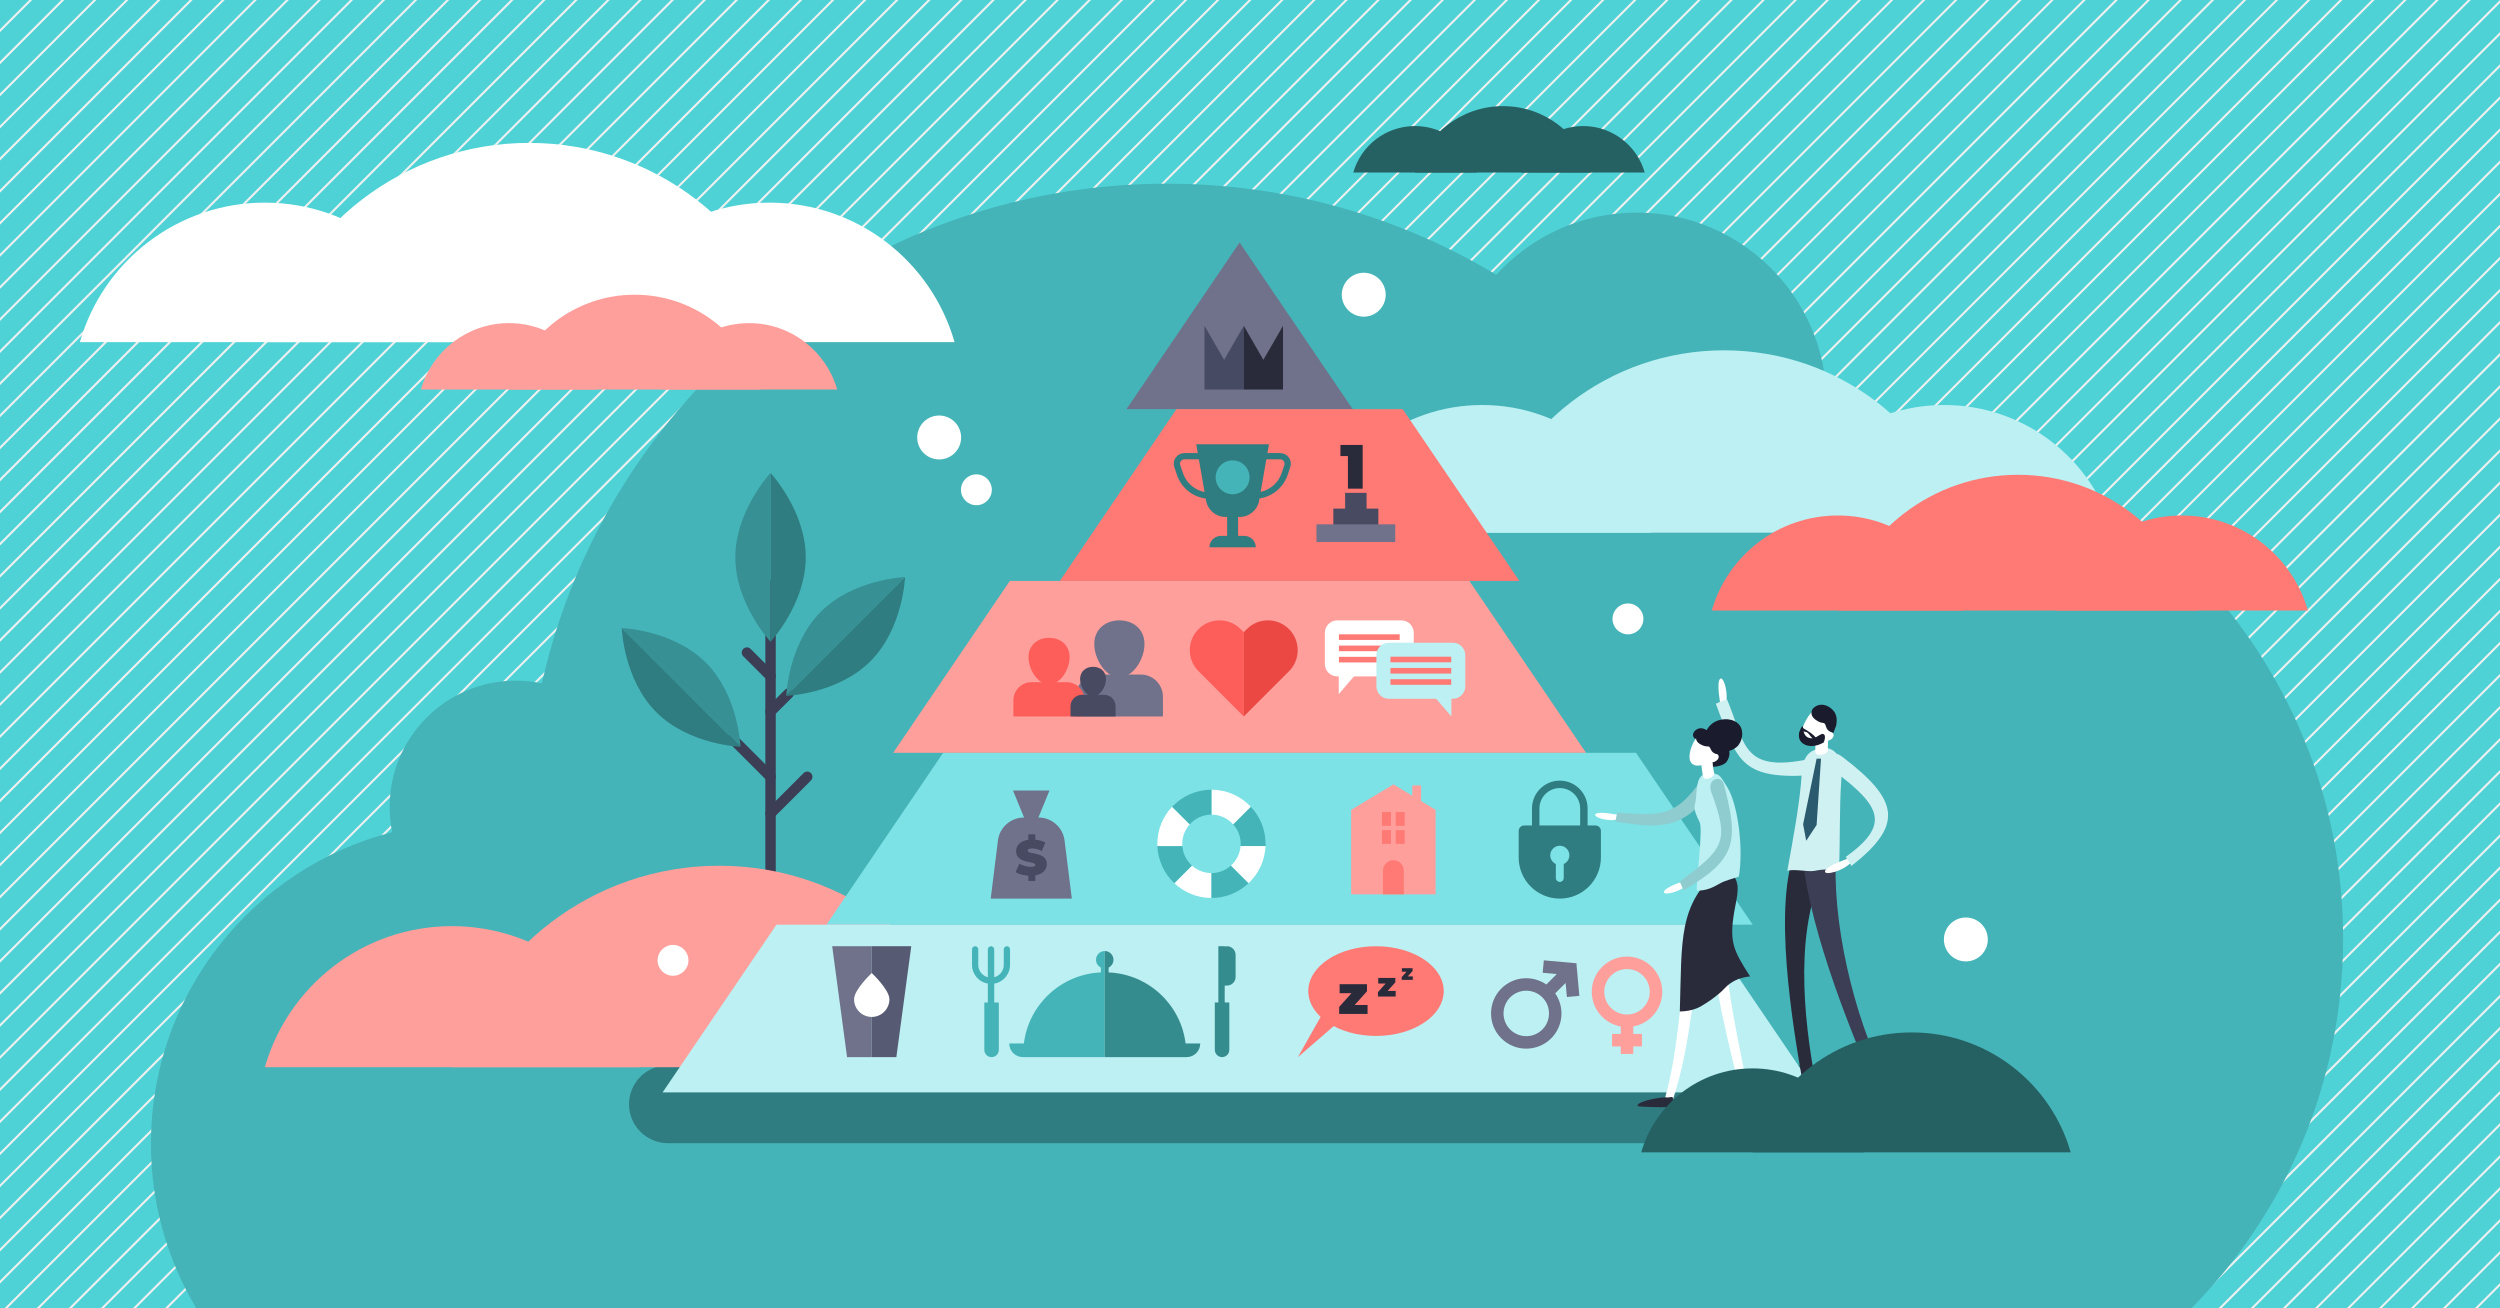 <?xml version="1.0" encoding="utf-8"?>
<!-- Generator: Adobe Illustrator 23.0.1, SVG Export Plug-In . SVG Version: 6.00 Build 0)  -->
<svg version="1.1" id="Layer_1" xmlns="http://www.w3.org/2000/svg" xmlns:xlink="http://www.w3.org/1999/xlink" x="0px" y="0px"
	 viewBox="0 0 1200 628" style="enable-background:new 0 0 1200 628;" xml:space="preserve">
<style type="text/css">
	.st0{fill:#4FD2D6;}
	.st1{clip-path:url(#SVGID_2_);}
	.st2{fill:none;stroke:#F0F0F0;stroke-miterlimit:10;}
	.st3{fill:#44B4B8;}
	.st4{fill:none;stroke:#3B3E54;stroke-width:5;stroke-linecap:round;stroke-linejoin:round;stroke-miterlimit:10;}
	.st5{fill:#2F7D80;}
	.st6{fill:#369094;}
	.st7{fill:#FF9F9C;}
	.st8{fill:#FFFFFF;}
	.st9{fill:#BCF0F2;}
	.st10{fill:#FF7975;}
	.st11{fill:#256163;}
	.st12{fill:#7CE2E6;}
	.st13{fill:#6F728A;}
	.st14{fill:#FE5E5A;}
	.st15{fill:#EB4844;}
	.st16{fill:none;stroke:#2F7D80;stroke-width:3.568;stroke-miterlimit:10;}
	.st17{fill:#358C8F;}
	.st18{fill:#575A73;}
	.st19{fill:#292B3B;}
	.st20{fill:#474A61;}
	.st21{fill:none;stroke:#2F7D80;stroke-width:3;stroke-linecap:round;stroke-linejoin:round;stroke-miterlimit:10;}
	.st22{fill:#474A63;}
	.st23{fill:#1A1C2E;}
	.st24{fill:#3B3E54;}
	.st25{fill:#D0F1F2;}
	.st26{fill:#2B596E;}
	.st27{fill:#8FCCCF;}
</style>
<rect x="0" class="st0" width="1200" height="628"/>
<g>
	<defs>
		<rect id="SVGID_1_" x="0" width="1200" height="628"/>
	</defs>
	<clipPath id="SVGID_2_">
		<use xlink:href="#SVGID_1_"  style="overflow:visible;"/>
	</clipPath>
	<g class="st1">
		<line class="st2" x1="657.95" y1="-643.21" x2="-333.44" y2="348.18"/>
		<line class="st2" x1="665.65" y1="-635.51" x2="-325.74" y2="355.89"/>
		<line class="st2" x1="673.35" y1="-627.81" x2="-318.04" y2="363.59"/>
		<line class="st2" x1="681.05" y1="-620.11" x2="-310.34" y2="371.29"/>
		<line class="st2" x1="688.75" y1="-612.41" x2="-302.64" y2="378.99"/>
		<line class="st2" x1="696.46" y1="-604.71" x2="-294.94" y2="386.69"/>
		<line class="st2" x1="704.16" y1="-597.01" x2="-287.24" y2="394.39"/>
		<line class="st2" x1="711.86" y1="-589.3" x2="-279.54" y2="402.09"/>
		<line class="st2" x1="719.56" y1="-581.6" x2="-271.84" y2="409.79"/>
		<line class="st2" x1="727.26" y1="-573.9" x2="-264.14" y2="417.49"/>
		<line class="st2" x1="734.96" y1="-566.2" x2="-256.43" y2="425.19"/>
		<line class="st2" x1="742.66" y1="-558.5" x2="-248.73" y2="432.89"/>
		<line class="st2" x1="750.36" y1="-550.8" x2="-241.03" y2="440.6"/>
		<line class="st2" x1="758.06" y1="-543.1" x2="-233.33" y2="448.3"/>
		<line class="st2" x1="765.76" y1="-535.4" x2="-225.63" y2="456"/>
		<line class="st2" x1="773.47" y1="-527.7" x2="-217.93" y2="463.7"/>
		<line class="st2" x1="781.17" y1="-520" x2="-210.23" y2="471.4"/>
		<line class="st2" x1="788.87" y1="-512.29" x2="-202.53" y2="479.1"/>
		<line class="st2" x1="796.57" y1="-504.59" x2="-194.83" y2="486.8"/>
		<line class="st2" x1="804.27" y1="-496.89" x2="-187.13" y2="494.5"/>
		<line class="st2" x1="811.97" y1="-489.19" x2="-179.42" y2="502.2"/>
		<line class="st2" x1="819.67" y1="-481.49" x2="-171.72" y2="509.9"/>
		<line class="st2" x1="827.37" y1="-473.79" x2="-164.02" y2="517.61"/>
		<line class="st2" x1="835.07" y1="-466.09" x2="-156.32" y2="525.31"/>
		<line class="st2" x1="842.77" y1="-458.39" x2="-148.62" y2="533.01"/>
		<line class="st2" x1="850.48" y1="-450.69" x2="-140.92" y2="540.71"/>
		<line class="st2" x1="858.18" y1="-442.99" x2="-133.22" y2="548.41"/>
		<line class="st2" x1="865.88" y1="-435.28" x2="-125.52" y2="556.11"/>
		<line class="st2" x1="873.58" y1="-427.58" x2="-117.82" y2="563.81"/>
		<line class="st2" x1="881.28" y1="-419.88" x2="-110.12" y2="571.51"/>
		<line class="st2" x1="888.98" y1="-412.18" x2="-102.41" y2="579.21"/>
		<line class="st2" x1="896.68" y1="-404.48" x2="-94.71" y2="586.91"/>
		<line class="st2" x1="904.38" y1="-396.78" x2="-87.01" y2="594.62"/>
		<line class="st2" x1="912.08" y1="-389.08" x2="-79.31" y2="602.32"/>
		<line class="st2" x1="919.78" y1="-381.38" x2="-71.61" y2="610.02"/>
		<line class="st2" x1="927.49" y1="-373.68" x2="-63.91" y2="617.72"/>
		<line class="st2" x1="935.19" y1="-365.98" x2="-56.21" y2="625.42"/>
		<line class="st2" x1="942.89" y1="-358.27" x2="-48.51" y2="633.12"/>
		<line class="st2" x1="950.59" y1="-350.57" x2="-40.81" y2="640.82"/>
		<line class="st2" x1="958.29" y1="-342.87" x2="-33.11" y2="648.52"/>
		<line class="st2" x1="965.99" y1="-335.17" x2="-25.4" y2="656.22"/>
		<line class="st2" x1="973.69" y1="-327.47" x2="-17.7" y2="663.92"/>
		<line class="st2" x1="981.39" y1="-319.77" x2="-10" y2="671.63"/>
		<line class="st2" x1="989.09" y1="-312.07" x2="-2.3" y2="679.33"/>
		<line class="st2" x1="996.79" y1="-304.37" x2="5.4" y2="687.03"/>
		<line class="st2" x1="1004.5" y1="-296.67" x2="13.1" y2="694.73"/>
		<line class="st2" x1="1012.2" y1="-288.97" x2="20.8" y2="702.43"/>
		<line class="st2" x1="1019.9" y1="-281.26" x2="28.5" y2="710.13"/>
		<line class="st2" x1="1027.6" y1="-273.56" x2="36.2" y2="717.83"/>
		<line class="st2" x1="1035.3" y1="-265.86" x2="43.9" y2="725.53"/>
		<line class="st2" x1="1043" y1="-258.16" x2="51.61" y2="733.23"/>
		<line class="st2" x1="1050.7" y1="-250.46" x2="59.31" y2="740.93"/>
		<line class="st2" x1="1058.4" y1="-242.76" x2="67.01" y2="748.64"/>
		<line class="st2" x1="1066.1" y1="-235.06" x2="74.71" y2="756.34"/>
		<line class="st2" x1="1073.8" y1="-227.36" x2="82.41" y2="764.04"/>
		<line class="st2" x1="1081.51" y1="-219.66" x2="90.11" y2="771.74"/>
		<line class="st2" x1="1089.21" y1="-211.96" x2="97.81" y2="779.44"/>
		<line class="st2" x1="1096.91" y1="-204.25" x2="105.51" y2="787.14"/>
		<line class="st2" x1="1104.61" y1="-196.55" x2="113.21" y2="794.84"/>
		<line class="st2" x1="1112.31" y1="-188.85" x2="120.91" y2="802.54"/>
		<line class="st2" x1="1120.01" y1="-181.15" x2="128.62" y2="810.24"/>
		<line class="st2" x1="1127.71" y1="-173.45" x2="136.32" y2="817.95"/>
		<line class="st2" x1="1135.41" y1="-165.75" x2="144.02" y2="825.65"/>
		<line class="st2" x1="1143.11" y1="-158.05" x2="151.72" y2="833.35"/>
		<line class="st2" x1="1150.81" y1="-150.35" x2="159.42" y2="841.05"/>
		<line class="st2" x1="1158.52" y1="-142.65" x2="167.12" y2="848.75"/>
		<line class="st2" x1="1166.22" y1="-134.95" x2="174.82" y2="856.45"/>
		<line class="st2" x1="1173.92" y1="-127.24" x2="182.52" y2="864.15"/>
		<line class="st2" x1="1181.62" y1="-119.54" x2="190.22" y2="871.85"/>
		<line class="st2" x1="1189.32" y1="-111.84" x2="197.92" y2="879.55"/>
		<line class="st2" x1="1197.02" y1="-104.14" x2="205.63" y2="887.25"/>
		<line class="st2" x1="1204.72" y1="-96.44" x2="213.33" y2="894.96"/>
		<line class="st2" x1="1212.42" y1="-88.74" x2="221.03" y2="902.66"/>
		<line class="st2" x1="1220.12" y1="-81.04" x2="228.73" y2="910.36"/>
		<line class="st2" x1="1227.82" y1="-73.34" x2="236.43" y2="918.06"/>
		<line class="st2" x1="1235.53" y1="-65.64" x2="244.13" y2="925.76"/>
		<line class="st2" x1="1243.23" y1="-57.94" x2="251.83" y2="933.46"/>
		<line class="st2" x1="1250.93" y1="-50.23" x2="259.53" y2="941.16"/>
		<line class="st2" x1="1258.63" y1="-42.53" x2="267.23" y2="948.86"/>
		<line class="st2" x1="1266.33" y1="-34.83" x2="274.93" y2="956.56"/>
		<line class="st2" x1="1274.03" y1="-27.13" x2="282.64" y2="964.26"/>
		<line class="st2" x1="1281.73" y1="-19.43" x2="290.34" y2="971.97"/>
		<line class="st2" x1="1289.43" y1="-11.73" x2="298.04" y2="979.67"/>
		<line class="st2" x1="1297.13" y1="-4.03" x2="305.74" y2="987.37"/>
		<line class="st2" x1="1304.83" y1="3.67" x2="313.44" y2="995.07"/>
		<line class="st2" x1="1312.54" y1="11.37" x2="321.14" y2="1002.77"/>
		<line class="st2" x1="1320.24" y1="19.07" x2="328.84" y2="1010.47"/>
		<line class="st2" x1="1327.94" y1="26.78" x2="336.54" y2="1018.17"/>
		<line class="st2" x1="1335.64" y1="34.48" x2="344.24" y2="1025.87"/>
		<line class="st2" x1="1343.34" y1="42.18" x2="351.94" y2="1033.57"/>
		<line class="st2" x1="1351.04" y1="49.88" x2="359.65" y2="1041.27"/>
		<line class="st2" x1="1358.74" y1="57.58" x2="367.35" y2="1048.97"/>
		<line class="st2" x1="1366.44" y1="65.28" x2="375.05" y2="1056.68"/>
		<line class="st2" x1="1374.14" y1="72.98" x2="382.75" y2="1064.38"/>
		<line class="st2" x1="1381.84" y1="80.68" x2="390.45" y2="1072.08"/>
		<line class="st2" x1="1389.55" y1="88.38" x2="398.15" y2="1079.78"/>
		<line class="st2" x1="1397.25" y1="96.08" x2="405.85" y2="1087.48"/>
		<line class="st2" x1="1404.95" y1="103.79" x2="413.55" y2="1095.18"/>
		<line class="st2" x1="1412.65" y1="111.49" x2="421.25" y2="1102.88"/>
		<line class="st2" x1="1420.35" y1="119.19" x2="428.95" y2="1110.58"/>
		<line class="st2" x1="1428.05" y1="126.89" x2="436.66" y2="1118.28"/>
		<line class="st2" x1="1435.75" y1="134.59" x2="444.36" y2="1125.98"/>
		<line class="st2" x1="1443.45" y1="142.29" x2="452.06" y2="1133.69"/>
		<line class="st2" x1="1451.15" y1="149.99" x2="459.76" y2="1141.39"/>
		<line class="st2" x1="1458.85" y1="157.69" x2="467.46" y2="1149.09"/>
		<line class="st2" x1="1466.56" y1="165.39" x2="475.16" y2="1156.79"/>
		<line class="st2" x1="1474.26" y1="173.09" x2="482.86" y2="1164.49"/>
		<line class="st2" x1="1481.96" y1="180.8" x2="490.56" y2="1172.19"/>
		<line class="st2" x1="1489.66" y1="188.5" x2="498.26" y2="1179.89"/>
		<line class="st2" x1="1497.36" y1="196.2" x2="505.96" y2="1187.59"/>
		<line class="st2" x1="1505.06" y1="203.9" x2="513.67" y2="1195.29"/>
		<line class="st2" x1="1512.76" y1="211.6" x2="521.37" y2="1202.99"/>
		<line class="st2" x1="1520.46" y1="219.3" x2="529.07" y2="1210.7"/>
		<line class="st2" x1="1524.78" y1="230.34" x2="533.38" y2="1221.74"/>
		<line class="st2" x1="1529.09" y1="241.39" x2="537.69" y2="1232.79"/>
		<line class="st2" x1="1533.4" y1="252.43" x2="542.01" y2="1243.83"/>
		<line class="st2" x1="1537.72" y1="263.48" x2="546.32" y2="1254.87"/>
		<line class="st2" x1="1542.03" y1="274.52" x2="550.63" y2="1265.92"/>
	</g>
</g>
<path class="st3" d="M876.65,197.83c0.08-1.55,0.12-3.1,0.12-4.67c0-50.32-40.79-91.12-91.12-91.12
	c-26.73,0-50.77,11.51-67.44,29.84c-46.19-27.74-100.27-43.71-158.08-43.71c-146.59,0-269.2,102.56-300.04,239.83
	c-4.03-0.84-8.21-1.29-12.49-1.29c-33.46,0-60.58,27.12-60.58,60.58c0,4.16,0.42,8.21,1.22,12.14
	c-66.59,17.11-115.8,77.55-115.8,149.48c0,28.91,7.95,55.96,21.78,79.09h957.64c45.03-45.64,72.83-108.32,72.83-177.5
	C1124.7,312.48,1014.07,200.33,876.65,197.83z"/>
<g>
	<line class="st4" x1="369.86" y1="430.1" x2="369.86" y2="280.87"/>
	<line class="st4" x1="369.86" y1="390.48" x2="387.48" y2="372.86"/>
	<line class="st4" x1="369.86" y1="372.9" x2="351.59" y2="354.63"/>
	<line class="st4" x1="369.86" y1="324.57" x2="358.53" y2="313.24"/>
	<g>
		<path class="st5" d="M369.86,227.02v81.02c0,0,16.9-18.14,16.9-40.51C386.76,245.15,369.86,227.02,369.86,227.02z"/>
		<path class="st6" d="M352.96,267.53c0,22.37,16.9,40.51,16.9,40.51v-81.02C369.86,227.02,352.96,245.15,352.96,267.53z"/>
	</g>
	<g>
		<path class="st5" d="M355.44,358.48l-57.01-57.01c0,0,0.87,24.66,16.61,40.4C330.78,357.61,355.44,358.48,355.44,358.48z"/>
		<path class="st6" d="M338.82,318.08c-15.74-15.74-40.4-16.61-40.4-16.61l57.01,57.01C355.44,358.48,354.57,333.82,338.82,318.08z"
			/>
	</g>
	<line class="st4" x1="369.86" y1="341.56" x2="378.6" y2="332.82"/>
	<g>
		<path class="st5" d="M434.42,277l-57.01,57.01c0,0,24.66-0.87,40.4-16.61C433.55,301.65,434.42,277,434.42,277z"/>
		<path class="st6" d="M394.02,293.61c-15.74,15.74-16.61,40.4-16.61,40.4L434.42,277C434.42,277,409.77,277.87,394.02,293.61z"/>
	</g>
</g>
<path class="st5" d="M879.36,548.73H320.63c-10.33,0-18.7-8.37-18.7-18.7l0,0c0-10.33,8.37-18.7,18.7-18.7h558.73
	c10.33,0,18.7,8.37,18.7,18.7l0,0C898.06,540.36,889.69,548.73,879.36,548.73z"/>
<g>
	<path class="st7" d="M216.94,444.55c-42.66,0-78.64,28.61-89.8,67.7h179.59C295.58,473.16,259.6,444.55,216.94,444.55z"/>
	<path class="st7" d="M461.92,444.55c-42.66,0-78.64,28.61-89.8,67.7h179.59C540.56,473.16,504.58,444.55,461.92,444.55z"/>
	<path class="st7" d="M345.2,415.55c-60.94,0-112.33,40.87-128.27,96.7h256.53C457.54,456.42,406.14,415.55,345.2,415.55z"/>
</g>
<g>
	<path class="st8" d="M127.14,97.27c-42.19,0-77.76,28.29-88.79,66.94h177.59C204.9,125.56,169.33,97.27,127.14,97.27z"/>
	<path class="st8" d="M369.38,97.27c-42.19,0-77.76,28.29-88.79,66.94h177.59C447.14,125.56,411.57,97.27,369.38,97.27z"/>
	<path class="st8" d="M253.97,68.59c-60.26,0-111.08,40.41-126.83,95.62H380.8C365.05,109.01,314.23,68.59,253.97,68.59z"/>
</g>
<g>
	<path class="st9" d="M711.43,194.4c-38.61,0-71.18,25.9-81.27,61.27h162.54C782.61,220.29,750.05,194.4,711.43,194.4z"/>
	<path class="st9" d="M933.15,194.4c-38.61,0-71.18,25.9-81.27,61.27h162.54C1004.33,220.29,971.77,194.4,933.15,194.4z"/>
	<path class="st9" d="M827.52,168.15c-55.15,0-101.67,36.99-116.09,87.52h232.17C929.19,205.14,882.67,168.15,827.52,168.15z"/>
</g>
<g>
	<path class="st10" d="M882.17,247.44c-28.75,0-53,19.28-60.52,45.63h121.04C935.18,266.73,910.93,247.44,882.17,247.44z"/>
	<path class="st10" d="M1047.28,247.44c-28.75,0-53,19.28-60.52,45.63h121.04C1100.28,266.73,1076.04,247.44,1047.28,247.44z"/>
	<path class="st10" d="M968.62,227.9c-41.07,0-75.71,27.55-86.45,65.17h172.89C1044.33,255.44,1009.69,227.9,968.62,227.9z"/>
</g>
<g>
	<path class="st7" d="M244.29,155.1c-20.08,0-37.01,13.47-42.26,31.86h84.52C281.3,168.57,264.37,155.1,244.29,155.1z"/>
	<path class="st7" d="M359.59,155.1c-20.08,0-37.01,13.47-42.26,31.86h84.52C396.6,168.57,379.66,155.1,359.59,155.1z"/>
	<path class="st7" d="M304.66,141.46c-28.68,0-52.87,19.24-60.37,45.51h120.73C357.52,160.69,333.34,141.46,304.66,141.46z"/>
</g>
<g>
	<path class="st11" d="M679.17,60.5c-14.06,0-25.91,9.43-29.59,22.31h59.17C705.08,69.93,693.23,60.5,679.17,60.5z"/>
	<path class="st11" d="M759.89,60.5c-14.06,0-25.91,9.43-29.59,22.31h59.17C785.8,69.93,773.95,60.5,759.89,60.5z"/>
	<path class="st11" d="M721.43,50.94c-20.08,0-37.01,13.47-42.26,31.86h84.52C758.45,64.41,741.51,50.94,721.43,50.94z"/>
</g>
<g>
	<polygon class="st12" points="396.71,443.84 841.29,443.84 785.29,361.35 452.71,361.35 	"/>
	<polygon class="st7" points="456.53,320.37 428.71,361.35 761.29,361.35 733.47,320.37 705.29,278.86 484.71,278.86 	"/>
	<polygon class="st9" points="318.05,524.34 595,524.34 871.95,524.34 817.29,443.84 372.71,443.84 	"/>
	<polygon class="st13" points="595,116.4 540.71,196.38 649.29,196.38 	"/>
	<polygon class="st10" points="564.71,196.38 508.71,278.86 729.29,278.86 673.29,196.38 	"/>
</g>
<g>
	<path class="st14" d="M595.52,301.96c-5.59-5.59-14.65-5.59-20.23,0c-5.59,5.59-5.59,14.65,0,20.23L597,343.91v-40.47
		L595.52,301.96z"/>
	<path class="st15" d="M618.72,322.2l-7.02,7.02L597,343.91v-40.47l1.48-1.48c5.59-5.59,14.65-5.59,20.23,0
		C624.3,307.55,624.3,316.61,618.72,322.2z"/>
</g>
<g>
	<path class="st5" d="M748.7,431.33L748.7,431.33c-10.9,0-19.73-8.83-19.73-19.73v-12.76c0-1.44,1.17-2.61,2.61-2.61h34.25
		c1.44,0,2.61,1.17,2.61,2.61v12.76C768.43,422.49,759.6,431.33,748.7,431.33z"/>
	<path class="st16" d="M760.26,401.86v-13.81c0-6.38-5.18-11.56-11.56-11.56l0,0c-6.38,0-11.56,5.18-11.56,11.56v12.68"/>
	<path class="st12" d="M744.12,410.55c0-2.53,2.05-4.59,4.59-4.59s4.59,2.05,4.59,4.59c0,2.53-2.05,4.59-4.59,4.59
		S744.12,413.08,744.12,410.55z"/>
	<path class="st12" d="M748.7,423.33L748.7,423.33c-1.05,0-1.9-0.85-1.9-1.9v-6.68c0-1.05,0.85-1.9,1.9-1.9l0,0
		c1.05,0,1.9,0.85,1.9,1.9v6.68C750.6,422.48,749.75,423.33,748.7,423.33z"/>
</g>
<g>
	<g>
		<path class="st3" d="M526.08,460.7c0,1.65,0.96,3.06,2.34,3.75v2.31c-19.12,0.82-34.65,15.41-36.95,34.11h-7.03
			c0,3.62,2.93,6.55,6.55,6.55h39.29V456.5C527.96,456.5,526.08,458.38,526.08,460.7z"/>
		<path class="st17" d="M569.08,500.87c-2.29-18.7-17.83-33.29-36.95-34.11v-2.31c1.38-0.69,2.34-2.1,2.34-3.75
			c0-2.32-1.88-4.2-4.2-4.2v50.92h39.29c3.62,0,6.55-2.93,6.55-6.55H569.08z"/>
	</g>
	<path class="st17" d="M588.95,454.19c-0.38,0-0.74,0.07-1.08,0.16v-0.16h-3.07v4.15v14.74v8.11h-1.69v22.74
		c0,1.92,1.56,3.48,3.48,3.48h0c1.92,0,3.48-1.56,3.48-3.48v-22.74h-2.21v-8.11h1.08c2.29,0,4.15-1.86,4.15-4.15v-10.59
		C593.1,456.05,591.24,454.19,588.95,454.19z"/>
	<g>
		<path class="st3" d="M475.95,507.42L475.95,507.42c-1.92,0-3.48-1.56-3.48-3.48v-22.74h6.96v22.74
			C479.43,505.86,477.87,507.42,475.95,507.42z"/>
		<path class="st3" d="M483.31,454.19c-0.83,0-1.5,0.67-1.5,1.5v7.46c0,2.85-1.96,5.24-4.59,5.92v-13.35c0-0.85-0.69-1.53-1.53-1.53
			l0,0c-0.85,0-1.53,0.69-1.53,1.53v13.35c-2.64-0.68-4.59-3.08-4.59-5.92v-7.46c0-0.83-0.67-1.5-1.5-1.5l0,0
			c-0.83,0-1.5,0.67-1.5,1.5v7.46c0,4.51,3.29,8.25,7.59,8.99v19.84h3.07v-19.84c4.3-0.73,7.59-4.48,7.59-8.99v-7.46
			C484.81,454.86,484.14,454.19,483.31,454.19L483.31,454.19z"/>
	</g>
</g>
<g>
	<g>
		<polygon class="st13" points="399.45,454.19 406.59,507.42 418.42,507.42 418.42,454.19 		"/>
		<polygon class="st18" points="437.4,454.19 418.42,454.19 418.42,507.42 430.25,507.42 		"/>
	</g>
	<path class="st8" d="M409.95,479.65c0-4.68,8.48-12.58,8.48-12.58s8.48,7.9,8.48,12.58c0,4.68-3.79,8.48-8.48,8.48
		C413.74,488.13,409.95,484.34,409.95,479.65z"/>
</g>
<g>
	<g>
		<ellipse class="st10" cx="660.48" cy="475.72" rx="32.5" ry="21.53"/>
		<polygon class="st10" points="635.75,484.84 622.99,507.42 646.65,486.91 		"/>
	</g>
	<path class="st19" d="M669.93,475.64v2.69h-8.51v-2.12l3.68-4.11h-3.55v-2.69h8.2v2.12l-3.68,4.11H669.93z"/>
	<path class="st19" d="M656.43,482.39v4.31h-13.62v-3.39l5.9-6.58h-5.69v-4.31h13.13v3.39l-5.9,6.58H656.43z"/>
	<path class="st19" d="M678.16,468.66v1.69h-5.34v-1.33l2.31-2.58h-2.23v-1.69h5.14v1.33l-2.31,2.58H678.16z"/>
</g>
<g>
	<path class="st13" d="M510.98,403.43c-0.78-6.29-6.13-11.02-12.47-11.02h-0.07l5.31-12.97h-17.51l5.31,12.97h-0.07
		c-6.34,0-11.69,4.73-12.47,11.02l-3.46,27.9h38.92L510.98,403.43z"/>
	<g>
		<path class="st20" d="M496.95,420.2v2.64h-3.35v-2.52c-2.38-0.14-4.69-0.79-6.11-1.67l1.81-4.09c1.57,0.93,3.66,1.52,5.49,1.52
			c1.59,0,2.16-0.33,2.16-0.9c0-2.09-9.21-0.4-9.21-6.61c0-2.69,1.95-4.95,5.85-5.49v-2.59h3.35v2.55c1.76,0.17,3.47,0.62,4.83,1.38
			l-1.69,4.07c-1.64-0.83-3.19-1.24-4.64-1.24c-1.64,0-2.16,0.48-2.16,1.05c0,2,9.21,0.33,9.21,6.47
			C502.49,417.33,500.64,419.56,496.95,420.2z"/>
	</g>
</g>
<g>
	<polygon class="st7" points="689.1,429.28 648.54,429.28 648.54,388.73 668.82,376.5 689.1,388.73 	"/>
	<path class="st10" d="M673.84,429.28h-10.03v-11.36c0-2.77,2.25-5.02,5.02-5.02l0,0c2.77,0,5.02,2.25,5.02,5.02V429.28z"/>
	<rect x="677.9" y="377.01" class="st7" width="4.21" height="8.79"/>
	<g>
		<g>
			<rect x="663.37" y="389.81" class="st10" width="4.33" height="6.58"/>
			<rect x="669.94" y="389.81" class="st10" width="4.33" height="6.58"/>
		</g>
		<g>
			<rect x="663.37" y="398.47" class="st10" width="4.33" height="6.58"/>
			<rect x="669.94" y="398.47" class="st10" width="4.33" height="6.58"/>
		</g>
	</g>
</g>
<path class="st13" d="M746.49,476.81l5.01-5.01l0.61,6.76l5.98-0.54l-1.37-15.13l0.05-0.51l-0.09-0.01l0,0l-0.01,0l-15.63-1.41
	l-0.54,5.98l6.76,0.61l-5.02,5.02c-6.59-4.58-15.73-3.95-21.6,1.92c-6.59,6.59-6.59,17.33,0,23.92c6.59,6.59,17.33,6.59,23.92,0
	C750.44,492.54,751.07,483.4,746.49,476.81z M724.89,494.17c-4.26-4.26-4.26-11.18,0-15.44c4.26-4.26,11.18-4.26,15.44,0
	c4.26,4.26,4.26,11.18,0,15.44C736.07,498.42,729.15,498.42,724.89,494.17z"/>
<path class="st7" d="M777.96,492.7v3.58h-4.17v6h4.17v3.6h6v-3.6h4.17v-6h-4.17v-3.58c7.9-1.42,13.92-8.33,13.92-16.63
	c0-9.33-7.59-16.91-16.92-16.91s-16.92,7.59-16.92,16.91C764.05,484.37,770.06,491.28,777.96,492.7z M780.96,465.15
	c6.02,0,10.92,4.9,10.92,10.91c0,6.02-4.9,10.91-10.92,10.91c-6.02,0-10.92-4.9-10.92-10.91
	C770.05,470.05,774.94,465.15,780.96,465.15z"/>
<g>
	<path class="st8" d="M572.14,415.47l-8.46,8.46c4.66,4.4,10.93,7.1,17.82,7.1v-11.95C577.9,419.08,574.62,417.7,572.14,415.47z"/>
	<path class="st3" d="M595.52,405.05c0,0.36-0.03,0.71-0.05,1.06h11.98c0.01-0.35,0.03-0.7,0.03-1.06c0-6.89-2.7-13.16-7.1-17.82
		l-8.46,8.46C594.15,398.18,595.52,401.45,595.52,405.05z"/>
	<path class="st3" d="M581.5,419.08v11.95c6.89,0,13.16-2.7,17.82-7.1l-8.46-8.46C588.37,417.7,585.09,419.08,581.5,419.08z"/>
	<path class="st8" d="M607.45,406.11h-11.98c-0.28,3.71-2,7.01-4.61,9.36l8.46,8.46C604.09,419.42,607.17,413.12,607.45,406.11z"/>
	<path class="st3" d="M567.52,406.11h-11.98c0.28,7.01,3.35,13.31,8.13,17.82l8.46-8.46C569.53,413.12,567.8,409.82,567.52,406.11z"
		/>
	<path class="st8" d="M591.91,395.69l8.46-8.46c-4.74-5.02-11.45-8.16-18.88-8.16v11.95C585.63,391.03,589.34,392.84,591.91,395.69z
		"/>
	<path class="st8" d="M567.47,405.05c0-3.6,1.37-6.87,3.61-9.36l-8.46-8.46c-4.4,4.66-7.1,10.93-7.1,17.82
		c0,0.36,0.01,0.71,0.03,1.06h11.98C567.5,405.76,567.47,405.41,567.47,405.05z"/>
	<path class="st3" d="M581.5,391.03v-11.95c-7.43,0-14.14,3.14-18.88,8.16l8.46,8.46C573.65,392.84,577.36,391.03,581.5,391.03z"/>
</g>
<g>
	<g>
		<path class="st19" d="M654.08,213.56v20.99H647v-15.65h-3.6v-5.34H654.08z"/>
	</g>
	<g>
		<rect x="640" y="244.13" class="st20" width="21.61" height="8.49"/>
		<rect x="645.66" y="236.57" class="st20" width="10.29" height="8.49"/>
		<rect x="631.9" y="251.68" class="st13" width="37.82" height="8.49"/>
	</g>
</g>
<g>
	<path class="st5" d="M595.02,248.14c4.63,0,8.59-3.33,9.38-7.89l4.7-27.01H574.2l4.7,27.01c0.79,4.56,4.75,7.89,9.38,7.89h0.75
		v9.09h-3c-3.04,0-5.5,2.46-5.5,5.5h22.25c0-3.04-2.46-5.5-5.5-5.5h-3v-9.09H595.02z"/>
	<path class="st21" d="M603.25,218.98h11.25c2.46,0,4.19,2.41,3.41,4.74l-1.26,3.75c-2.04,6.1-7.68,10.27-14.1,10.45l-2.3,0.06"/>
	<path class="st21" d="M579.75,218.98H568.5c-2.46,0-4.19,2.41-3.41,4.74l1.26,3.75c2.04,6.1,7.68,10.27,14.1,10.45l2.3,0.06"/>
	<circle class="st3" cx="591.65" cy="229.11" r="8.13"/>
</g>
<g>
	<polygon class="st22" points="587.58,172.71 578.15,156.39 578.15,186.96 579.35,186.96 579.35,186.96 597,186.96 597,156.39 	"/>
	<polygon class="st19" points="606.42,172.71 597,156.39 597,186.96 614.65,186.96 614.65,186.96 615.85,186.96 615.85,156.39 	"/>
</g>
<g>
	<path class="st13" d="M558.22,343.91h-41.85v-9.48c0-5.89,4.77-10.66,10.66-10.66h20.52c5.89,0,10.66,4.77,10.66,10.66V343.91z"/>
	<path class="st13" d="M549.35,309.15c0,7.13-5.4,16-12.05,16c-6.66,0-12.05-8.87-12.05-16c0-7.13,5.4-11.38,12.05-11.38
		C543.95,297.77,549.35,302.01,549.35,309.15z"/>
</g>
<g>
	<path class="st14" d="M520.67,343.91h-34.25v-7.75c0-4.82,3.91-8.72,8.72-8.72h16.8c4.82,0,8.72,3.91,8.72,8.72V343.91z"/>
	<path class="st14" d="M513.41,315.46c0,5.84-4.42,13.1-9.86,13.1c-5.45,0-9.86-7.26-9.86-13.1c0-5.84,4.42-9.31,9.86-9.31
		C508.99,306.15,513.41,309.62,513.41,315.46z"/>
</g>
<g>
	<path class="st20" d="M535.49,343.91h-21.64v-4.9c0-3.04,2.47-5.51,5.51-5.51h10.61c3.04,0,5.51,2.47,5.51,5.51V343.91z"/>
	<path class="st20" d="M530.9,325.94c0,3.69-2.79,8.27-6.23,8.27c-3.44,0-6.23-4.59-6.23-8.27c0-3.69,2.79-5.88,6.23-5.88
		C528.11,320.06,530.9,322.25,530.9,325.94z"/>
</g>
<g>
	<g>
		<path class="st8" d="M641.88,324.67h30.77c3.28,0,5.95-2.66,5.95-5.94v-15c0-3.28-2.66-5.95-5.95-5.95h-30.77
			c-3.28,0-5.94,2.66-5.94,5.95v15C635.94,322.01,638.6,324.67,641.88,324.67z"/>
		<polygon class="st8" points="651.6,322.67 642.6,333.17 642.6,321.67 		"/>
	</g>
	<g>
		
			<rect x="642.69" y="304.47" transform="matrix(-1 -1.224647e-16 1.224647e-16 -1 1314.538 611.634)" class="st10" width="29.16" height="2.69"/>
		
			<rect x="642.69" y="309.87" transform="matrix(-1 -1.224647e-16 1.224647e-16 -1 1314.538 622.441)" class="st10" width="29.16" height="2.69"/>
		
			<rect x="642.69" y="315.28" transform="matrix(-1 -1.224647e-16 1.224647e-16 -1 1314.538 633.248)" class="st10" width="29.16" height="2.69"/>
	</g>
</g>
<g>
	<g>
		<path class="st9" d="M697.39,335.41h-30.77c-3.28,0-5.95-2.66-5.95-5.95v-15c0-3.28,2.66-5.95,5.95-5.95h30.77
			c3.28,0,5.95,2.66,5.95,5.95v15C703.33,332.75,700.67,335.41,697.39,335.41z"/>
		<polygon class="st9" points="687.66,333.41 696.66,343.91 696.66,332.41 		"/>
	</g>
	<g>
		<rect x="667.42" y="315.22" class="st10" width="29.16" height="2.69"/>
		<rect x="667.42" y="320.62" class="st10" width="29.16" height="2.69"/>
		<rect x="667.42" y="326.02" class="st10" width="29.16" height="2.69"/>
	</g>
</g>
<g>
	<g>
		<path class="st8" d="M903.05,528.66c0.13,0,0.26-0.01,0.38-0.04c1.04-0.21,1.7-1.22,1.49-2.26l-2.74-13.48
			c-0.21-1.03-1.22-1.7-2.26-1.49c-1.04,0.21-1.7,1.22-1.49,2.26l2.74,13.48C901.37,528.04,902.16,528.66,903.05,528.66z"/>
	</g>
	<path class="st23" d="M905.45,526.12c0,0,1.18,4.92,0,5.05c-1.18,0.14-18.23,0.65-18.33-0.14c-0.34-2.7,13.59-5.19,14.96-4.92
		C903.44,526.4,905.29,525.41,905.45,526.12z"/>
	<g>
		<path class="st8" d="M869.72,528.66c0.13,0,0.26-0.01,0.38-0.04c1.04-0.21,1.7-1.22,1.49-2.26l-2.74-13.48
			c-0.21-1.03-1.22-1.7-2.26-1.49c-1.04,0.21-1.7,1.22-1.49,2.26l2.74,13.48C868.03,528.04,868.83,528.66,869.72,528.66z"/>
	</g>
	<g>
		<path class="st19" d="M865.51,520.83c2.04-0.05,4.07-0.26,6.09-0.56c-6.06-32.4-10.65-75.89,5.56-106.17
			c-4.92-2.41-9.87-4.77-14.83-7.11C850.49,433.37,860.58,492.95,865.51,520.83z"/>
	</g>
	<g>
		<path class="st24" d="M899.06,519.91c2.03-0.6,4.05-1.24,6.01-2.05c-15.16-29.63-26.26-76.28-23.61-110.02
			c-5.51-0.28-11.04-0.47-16.55-0.63C866.97,440.98,885.94,489.47,899.06,519.91z"/>
	</g>
	<path class="st23" d="M872.11,526.12c0,0,1.18,4.92,0,5.05c-1.18,0.14-18.23,0.65-18.33-0.14c-0.34-2.7,13.59-5.19,14.96-4.92
		S871.96,525.41,872.11,526.12z"/>
	<g>
		<path class="st25" d="M857.9,418c3.23-1.08,9.89,0.65,13.1,0c4.73-0.96,7.06-0.61,11.73-0.33c0.6-14.67,0.09-30.02,1.16-44.4
			c0.23-3.02,0.38-4.83-0.18-7.09c-0.76-3.05-2.35-5.16-4.41-6.27c-2.53-1.38-5.76-1.28-9.02,0.39c-0.46,0.21-0.95,0.49-1.42,0.86
			c-1.94,1.48-3.72,4.37-4.01,9.82C864.14,384.59,860.47,403.85,857.9,418z"/>
	</g>
	<path class="st8" d="M886.71,412.22c0,0-9.79,3.37-10.67,5.83c-0.88,2.46,8.81,0.3,12.84-4.49L886.71,412.22z"/>
	<g>
		<path class="st25" d="M885.97,411.32c0.9,1.48,1.86,2.94,2.74,4.32c24.75-19.46,23.19-31.2-3.64-51.79
			c-4.1-3.15-4.29-2.4-6.27,0.7c-0.74-0.25-0.73-0.28,0,0c-1.99,3.1-0.43,3.99,2.81,6.47C902.77,387.19,907.38,395.94,885.97,411.32
			z"/>
	</g>
	<path class="st8" d="M825.79,338.08c0,0-1.93-10.17-0.23-12.15c1.7-1.98,4.63,7.5,2.47,13.37L825.79,338.08z"/>
	<g>
		<path class="st25" d="M823.6,337.77c1.7-0.83,3.49-1.46,5.33-2.19c8.95,21.21,6.78,35.75,40.07,28.65
			c5.09-1.09,5.23,0.01,5.07,3.8c0.75,0.26,0.76,0.23,0,0c-0.16,3.79-1.19,3.89-6.18,4.17C835.22,374,833.63,364.57,823.6,337.77z"
			/>
	</g>
	<path class="st8" d="M878.61,351.02c-3.15,4.85-9.09,6.58-12.06,4.66c-2.96-1.93-1.83-6.79,1.32-11.64
		c3.15-4.85,7.16-5.76,10.13-3.83C880.97,342.13,881.77,346.17,878.61,351.02z"/>
	<path class="st8" d="M879.71,354.11c-0.73,1.13-2.79,1.84-3.61,1.31c-0.82-0.53-0.43-1.58,0.31-2.71c0.73-1.13,2.08-1.75,2.9-1.22
		C880.12,352.02,880.44,352.98,879.71,354.11z"/>
	<path class="st8" d="M877.91,350.21l-6.05-0.59c-0.08,0.83-0.72,8.71-0.41,11.69c0.22,0.92,1.73,1.34,3.37,0.94
		c1.47-0.36,2.54-1.25,2.58-2.1l0.01,0C877.22,358.37,877.63,353.11,877.91,350.21z"/>
	<path class="st23" d="M875.66,352.68c-0.89-0.96-1.73-0.1-3.88,1.11c-2.14,1.21-5.98,0.89-6.25-4.13c-0.17-3.2-1.97,2.03-1.98,2.04
		c-0.36,2.62,0.35,4.21,2.11,5.36c2.43,1.58,6.3,1.35,9.73-0.7C875.95,355.07,876.27,353.33,875.66,352.68z"/>
	<path class="st23" d="M865.37,349.47c0,0,0.07,0.04,0.21,0.11c1.06,0.57,5.85,3.26,6.33,5.24c0.55,2.23-2.58-0.86-3.52-2.29
		s-2.09-1.24-3.11-1.54C864.24,350.7,863.78,349.41,865.37,349.47z"/>
	<path class="st23" d="M881.32,348.38c0,0,1-3.77-0.7-6.48c-1.7-2.7-6.51-5.56-10.32-1.92c0,0-2.47,2.83,1.2,5.52
		c3.67,2.69,4.12,0.22,4.97,3.23c0.85,3.01,3.39,2.52,3.5,3.17L881.32,348.38z"/>
	<polygon class="st26" points="865.49,395.67 866.98,403.56 871.97,396 874.09,364.15 871.97,364.15 	"/>
</g>
<g>
	<g>
		<g>
			<path class="st8" d="M836.74,530.11c1.22-0.23,2.44-0.47,3.65-0.73c-5.61-28.16-13.06-58.06-12.54-86.89
				c-2.07-0.21-4.14-0.41-6.22-0.58C821.01,471.09,830.27,501.81,836.74,530.11z"/>
		</g>
		<path class="st19" d="M840.86,526.81c0,0,0.95,4.53-0.14,4.62c-1.09,0.09-16.68,0.1-16.74-0.62c-0.24-2.48,12.56-4.37,13.8-4.09
			C839.02,527,840.73,526.15,840.86,526.81z"/>
		<g>
			<path class="st8" d="M798.95,528.08c1.18,0.44,2.36,0.87,3.55,1.26c10.4-30.65,9.51-59.44,17.76-89.26
				c-1.95-0.8-3.91-1.56-5.88-2.31C805.92,466.43,807.62,497.65,798.95,528.08z"/>
		</g>
		<path class="st19" d="M802.91,526.81c0,0,0.95,4.53-0.14,4.62c-1.09,0.09-16.68,0.1-16.74-0.62c-0.24-2.48,12.56-4.37,13.8-4.09
			C801.07,527,802.79,526.15,802.91,526.81z"/>
		<path class="st8" d="M776.49,391.1c0,0-8.83-1.83-10.58-0.38c-1.75,1.45,6.46,4.14,11.6,2.35L776.49,391.1z"/>
		<g>
			<path class="st27" d="M776.28,390.05c-0.33,1.43-0.66,2.84-0.89,4.26c22.83,3.91,33.15,3.34,47.1-15.97
				c2.13-2.95,1.07-3.94-1.5-5.05c0.17-0.61,0.17-0.61,0,0c-2.56-1.12-3.38-0.33-5.22,2.27
				C803.76,392.57,796.12,391.37,776.28,390.05z"/>
		</g>
		<g>
			<path class="st19" d="M829.21,473.04c-1.02,0.87-1.73,1.79-2.72,2.7c-2.26,2.08-4.75,3.94-7.35,5.62
				c-1.53,0.99-3.1,1.98-4.78,2.67c-2.6,1.06-5.26,1.39-8.05,1.49c1.08-34.3-1.05-51.55,19.58-68.62c1.97-1.08,2.14-0.13,2.77-0.35
				c0.41,0.4,0.97,0.72,1.37,1.12c5.07,5.16,4.49,9.22,3,16.8c-3.46,17.58-1.22,21.3,7.01,34.21
				C835.89,469.15,832.41,470.32,829.21,473.04z"/>
		</g>
		<path class="st23" d="M816.16,349.55c1.71-0.12,3.78,1.04,4.37,2.74c0.59,1.7-0.71,3.45-2.32,4.01c-1.61,0.56-4.88-1.15-5.47-2.85
			C812.15,351.76,814,349.7,816.16,349.55z"/>
		<path class="st23" d="M821.85,347.3c3.12-2.45,8.61-2.92,11.93-0.43c3.32,2.49,3.11,7.54,0.74,10.71
			c-2.37,3.17-9.47,5.03-14.71,1.67C816.32,357.01,817.89,350.4,821.85,347.3z"/>
		<path class="st23" d="M819.76,358.31c2.31-1.85,6.29-2.29,8.66-0.52c2.37,1.77,2.13,5.49,0.35,7.86s-7.94,3.23-10.31,1.46
			C816.09,365.34,816.83,360.66,819.76,358.31z"/>
		<path class="st8" d="M823.38,361.49c-2.31,4.76-7.49,7.01-10.4,5.6c-2.91-1.41-2.44-5.95-0.13-10.71
			c2.31-4.76,5.84-6.04,8.75-4.63C824.51,353.17,825.69,356.73,823.38,361.49z"/>
		<path class="st8" d="M824.73,364.17c-0.54,1.11-2.32,1.99-3.13,1.6c-0.8-0.39-0.57-1.38-0.03-2.49c0.54-1.11,1.69-1.83,2.49-1.44
			S825.27,363.06,824.73,364.17z"/>
		<path class="st23" d="M825.54,358.8c0,0,0.47-3.54-1.38-5.79c-1.85-2.26-6.54-4.3-9.58-0.56c0,0-1.92,2.85,1.72,4.87
			c3.64,2.02,3.76-0.27,4.88,2.37c1.12,2.64,3.36,1.9,3.54,2.48L825.54,358.8z"/>
		<g>
			<path class="st9" d="M814.43,427.45c4.19,0.19,7.46-1.25,11.04-3.33c2.75-1.61,6.28-2.27,9.17-3.39
				c2.29-12.94-0.34-34.05-5.29-42.43c-4.35-7.36-4.37-6.16-5.97-6.85c-2.24-0.97-4.83-0.71-6.63,0.94
				c-0.03,0.03-0.07,0.06-0.1,0.09c-2.08,1.96-2.21,6.25-2.59,10.72s-2.08,3.63,1.76,11.46
				C817.47,398.03,814.39,420.79,814.43,427.45z"/>
		</g>
		<path class="st8" d="M821.7,362.17l-5.54,0.41c0.06,0.76,0.71,7.96,1.45,10.59c0.34,0.79,1.77,0.93,3.18,0.32
			c1.27-0.55,2.09-1.52,2-2.29l0.01,0C822.35,369.62,821.89,364.82,821.7,362.17z"/>
		<path class="st8" d="M808.56,422.78c0,0-9.01,2.91-9.85,5.14c-0.84,2.23,8.04,0.43,11.81-3.87L808.56,422.78z"/>
		<g>
			<path class="st27" d="M806.28,423.2c0.66,1.4,1.15,2.6,1.84,4.12c25.84-14.96,26.47-23.76,19.24-51.21
				c-1.11-4.2-8.41-2.46-5.86,4.37C830.45,404.45,827.13,407.52,806.28,423.2z"/>
		</g>
	</g>
</g>
<g>
	<path class="st11" d="M841.24,512.83c-25.39,0-46.81,17.03-53.45,40.3h106.9C888.05,529.86,866.63,512.83,841.24,512.83z"/>
	<path class="st11" d="M917.59,495.56c-36.27,0-66.86,24.33-76.35,57.56h152.7C984.45,519.89,953.86,495.56,917.59,495.56z"/>
</g>
<circle class="st8" cx="450.8" cy="209.99" r="10.54"/>
<circle class="st8" cx="943.61" cy="450.94" r="10.54"/>
<circle class="st8" cx="654.6" cy="141.46" r="10.54"/>
<circle class="st8" cx="468.67" cy="235.1" r="7.41"/>
<circle class="st8" cx="781.42" cy="297.07" r="7.41"/>
<circle class="st8" cx="323.05" cy="460.96" r="7.41"/>
</svg>
